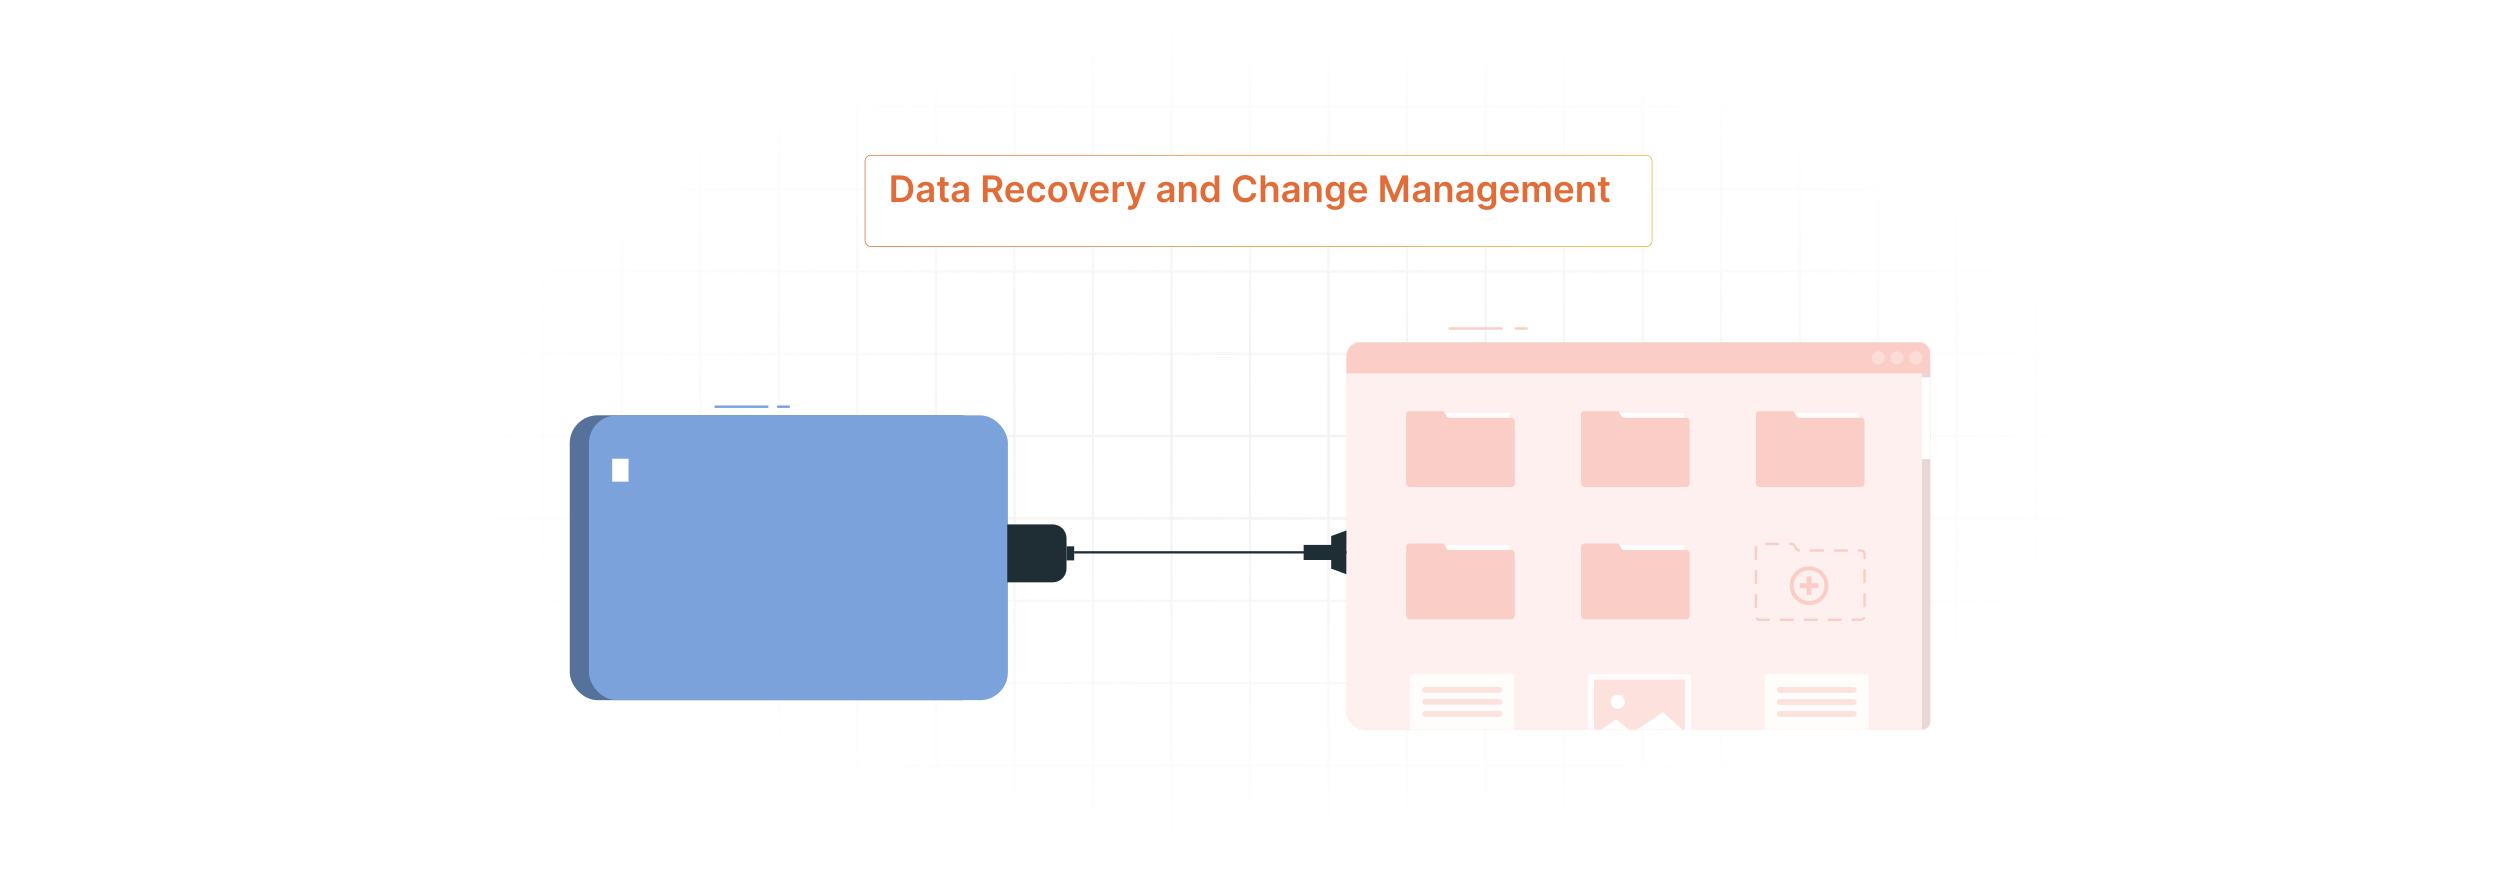 <?xml version="1.0" encoding="UTF-8"?>
<svg id="Layer_1" data-name="Layer 1" xmlns="http://www.w3.org/2000/svg" xmlns:xlink="http://www.w3.org/1999/xlink" viewBox="0 0 860 300">
  <defs>
    <filter id="luminosity-invert" x="39.647" y="-.272" width="782.115" height="300.272" color-interpolation-filters="sRGB" filterUnits="userSpaceOnUse">
      <feColorMatrix result="cm" values="-1 0 0 0 1 0 -1 0 0 1 0 0 -1 0 1 0 0 0 1 0"/>
    </filter>
    <radialGradient id="radial-gradient" cx="439.235" cy="148.479" fx="439.235" fy="148.479" r="298.487" gradientTransform="translate(0 74.962) scale(1 .495)" gradientUnits="userSpaceOnUse">
      <stop offset=".123" stop-color="#000" stop-opacity=".95"/>
      <stop offset="1" stop-color="#000" stop-opacity="0"/>
    </radialGradient>
    <mask id="mask" x="39.647" y="-.272" width="782.115" height="300.272" maskUnits="userSpaceOnUse">
      <g filter="url(#luminosity-invert)">
        <rect x="39.647" y="-.272" width="782.115" height="300.272" fill="url(#radial-gradient)"/>
      </g>
    </mask>
    <linearGradient id="linear-gradient" x1="294.452" y1="66.117" x2="565.432" y2="66.117" gradientUnits="userSpaceOnUse">
      <stop offset="0" stop-color="#e16c37"/>
      <stop offset="1" stop-color="#e1ad37"/>
    </linearGradient>
    <filter id="drop-shadow-1" x="267.08" y="23.12" width="331.68" height="92.16" filterUnits="userSpaceOnUse">
      <feOffset dx="3" dy="3"/>
      <feGaussianBlur result="blur" stdDeviation="10"/>
      <feFlood flood-color="#000" flood-opacity=".05"/>
      <feComposite in2="blur" operator="in"/>
      <feComposite in="SourceGraphic"/>
    </filter>
  </defs>
  <rect y="0" width="860" height="300" fill="#fff"/>
  <g mask="url(#mask)">
    <g opacity=".4">
      <path d="M808.41,291.922H51.59V8.078h756.819v283.845ZM52.09,291.422h755.819V8.578H52.09v282.845Z" fill="#e6e6e6" stroke="#d6d6d6" stroke-miterlimit="10" stroke-width=".25"/>
      <rect x="51.84" y="36.413" width="756.319" height=".5" fill="#e6e6e6" stroke="#d6d6d6" stroke-miterlimit="10" stroke-width=".25"/>
      <rect x="51.84" y="64.747" width="756.319" height=".5" fill="#e6e6e6" stroke="#d6d6d6" stroke-miterlimit="10" stroke-width=".25"/>
      <rect x="51.84" y="93.082" width="756.319" height=".5" fill="#e6e6e6" stroke="#d6d6d6" stroke-miterlimit="10" stroke-width=".25"/>
      <rect x="51.84" y="121.415" width="756.319" height=".5" fill="none" stroke="#d6d6d6" stroke-miterlimit="10" stroke-width=".25"/>
      <rect x="51.84" y="149.75" width="756.319" height=".5" fill="#e6e6e6" stroke="#d6d6d6" stroke-miterlimit="10" stroke-width=".25"/>
      <rect x="51.84" y="178.084" width="756.319" height=".5" fill="#e6e6e6" stroke="#d6d6d6" stroke-miterlimit="10" stroke-width=".25"/>
      <rect x="51.84" y="206.418" width="756.319" height=".5" fill="#e6e6e6" stroke="#d6d6d6" stroke-miterlimit="10" stroke-width=".25"/>
      <rect x="51.84" y="234.753" width="756.319" height=".5" fill="#e6e6e6" stroke="#d6d6d6" stroke-miterlimit="10" stroke-width=".25"/>
      <rect x="51.84" y="263.087" width="756.319" height=".5" fill="#e6e6e6" stroke="#d6d6d6" stroke-miterlimit="10" stroke-width=".25"/>
      <rect x="780.898" y="8.328" width=".5" height="283.345" fill="#e6e6e6" stroke="#d6d6d6" stroke-miterlimit="10" stroke-width=".25"/>
      <rect x="753.887" y="8.328" width=".5" height="283.345" fill="#e6e6e6" stroke="#d6d6d6" stroke-miterlimit="10" stroke-width=".25"/>
      <rect x="726.875" y="8.328" width=".5" height="283.345" fill="#e6e6e6" stroke="#d6d6d6" stroke-miterlimit="10" stroke-width=".25"/>
      <rect x="699.864" y="8.328" width=".5" height="283.345" fill="#e6e6e6" stroke="#d6d6d6" stroke-miterlimit="10" stroke-width=".25"/>
      <rect x="672.852" y="8.328" width=".5" height="283.345" fill="#e6e6e6" stroke="#d6d6d6" stroke-miterlimit="10" stroke-width=".25"/>
      <rect x="645.841" y="8.328" width=".5" height="283.345" fill="#e6e6e6" stroke="#d6d6d6" stroke-miterlimit="10" stroke-width=".25"/>
      <rect x="618.83" y="8.328" width=".5" height="283.345" fill="#e6e6e6" stroke="#d6d6d6" stroke-miterlimit="10" stroke-width=".25"/>
      <rect x="591.818" y="8.328" width=".5" height="283.345" fill="#e6e6e6" stroke="#d6d6d6" stroke-miterlimit="10" stroke-width=".25"/>
      <rect x="564.807" y="8.328" width=".5" height="283.345" fill="#e6e6e6" stroke="#d6d6d6" stroke-miterlimit="10" stroke-width=".25"/>
      <rect x="537.795" y="8.328" width=".5" height="283.345" fill="#e6e6e6" stroke="#d6d6d6" stroke-miterlimit="10" stroke-width=".25"/>
      <rect x="510.784" y="8.328" width=".5" height="283.345" fill="#e6e6e6" stroke="#d6d6d6" stroke-miterlimit="10" stroke-width=".25"/>
      <rect x="483.772" y="8.328" width=".5" height="283.345" fill="#e6e6e6" stroke="#d6d6d6" stroke-miterlimit="10" stroke-width=".25"/>
      <rect x="456.761" y="8.328" width=".5" height="283.345" fill="#e6e6e6" stroke="#d6d6d6" stroke-miterlimit="10" stroke-width=".25"/>
      <rect x="429.75" y="8.328" width=".5" height="283.345" fill="#e6e6e6" stroke="#d6d6d6" stroke-miterlimit="10" stroke-width=".25"/>
      <rect x="402.738" y="8.328" width=".5" height="283.345" fill="#e6e6e6" stroke="#d6d6d6" stroke-miterlimit="10" stroke-width=".25"/>
      <rect x="375.727" y="8.328" width=".5" height="283.345" fill="#e6e6e6" stroke="#d6d6d6" stroke-miterlimit="10" stroke-width=".25"/>
      <rect x="348.716" y="8.328" width=".5" height="283.345" fill="#e6e6e6" stroke="#d6d6d6" stroke-miterlimit="10" stroke-width=".25"/>
      <rect x="321.704" y="8.328" width=".5" height="283.345" fill="#e6e6e6" stroke="#d6d6d6" stroke-miterlimit="10" stroke-width=".25"/>
      <rect x="294.693" y="8.328" width=".5" height="283.345" fill="#e6e6e6" stroke="#d6d6d6" stroke-miterlimit="10" stroke-width=".25"/>
      <rect x="267.682" y="8.328" width=".5" height="283.345" fill="#e6e6e6" stroke="#d6d6d6" stroke-miterlimit="10" stroke-width=".25"/>
      <rect x="240.67" y="8.328" width=".5" height="283.345" fill="#e6e6e6" stroke="#d6d6d6" stroke-miterlimit="10" stroke-width=".25"/>
      <rect x="213.659" y="8.328" width=".5" height="283.345" fill="#e6e6e6" stroke="#d6d6d6" stroke-miterlimit="10" stroke-width=".25"/>
      <rect x="186.648" y="8.328" width=".5" height="283.345" fill="#e6e6e6" stroke="#d6d6d6" stroke-miterlimit="10" stroke-width=".25"/>
      <rect x="159.636" y="8.328" width=".5" height="283.345" fill="#e6e6e6" stroke="#d6d6d6" stroke-miterlimit="10" stroke-width=".25"/>
      <rect x="132.625" y="8.328" width=".5" height="283.345" fill="#e6e6e6" stroke="#d6d6d6" stroke-miterlimit="10" stroke-width=".25"/>
      <rect x="105.613" y="8.328" width=".5" height="283.345" fill="#e6e6e6" stroke="#d6d6d6" stroke-miterlimit="10" stroke-width=".25"/>
      <rect x="78.602" y="8.328" width=".5" height="283.345" fill="#e6e6e6" stroke="#d6d6d6" stroke-miterlimit="10" stroke-width=".25"/>
    </g>
  </g>
  <g>
    <g>
      <path d="M463.202,121.879v122.631c0,3.58,2.902,6.482,6.482,6.482h191.852c1.356,0,2.455-1.099,2.455-2.456v-127.487c0-1.815-1.472-3.287-3.287-3.287h-193.386c-2.273,0-4.117,1.843-4.117,4.117Z" fill="#facdc6"/>
      <path d="M463.202,121.879v122.631c0,3.58,2.902,6.482,6.482,6.482h191.852c1.356,0,2.455-1.099,2.455-2.456v-127.487c0-1.815-1.472-3.287-3.287-3.287h-193.386c-2.273,0-4.117,1.843-4.117,4.117Z" fill="#fff" opacity=".7"/>
      <path d="M468.06,117.763h192.054c2.141,0,3.88,1.739,3.88,3.88v6.814h-200.792v-5.835c0-2.682,2.177-4.859,4.859-4.859Z" fill="#facdc6"/>
      <path d="M661.321,123.11c0,1.255-1.017,2.272-2.272,2.272s-2.272-1.017-2.272-2.272,1.017-2.272,2.272-2.272,2.272,1.017,2.272,2.272Z" fill="#fff" opacity=".3"/>
      <path d="M654.863,123.11c0,1.255-1.017,2.272-2.272,2.272s-2.272-1.017-2.272-2.272,1.017-2.272,2.272-2.272,2.272,1.017,2.272,2.272Z" fill="#fff" opacity=".3"/>
      <path d="M648.405,123.11c0,1.255-1.017,2.272-2.272,2.272s-2.272-1.017-2.272-2.272,1.017-2.272,2.272-2.272,2.272,1.017,2.272,2.272Z" fill="#fff" opacity=".3"/>
      <path d="M661.142,128.457h2.849v119.66c0,1.573-1.277,2.849-2.849,2.849h0v-122.509h0Z" opacity=".1"/>
      <rect x="661.142" y="129.789" width="2.849" height="28.164" fill="#fff"/>
      <g>
        <rect x="607.114" y="231.952" width="35.76" height="19.041" fill="#fff" opacity=".8"/>
        <rect x="611.311" y="236.36" width="27.366" height="1.931" rx=".965" ry=".965" fill="#facdc6"/>
        <rect x="611.311" y="240.507" width="27.366" height="1.931" rx=".965" ry=".965" fill="#facdc6"/>
        <rect x="611.311" y="244.655" width="27.366" height="1.931" rx=".965" ry=".965" fill="#facdc6"/>
        <rect x="611.311" y="236.36" width="27.366" height="1.931" rx=".965" ry=".965" fill="#fff" opacity=".4"/>
        <rect x="611.311" y="240.507" width="27.366" height="1.931" rx=".965" ry=".965" fill="#fff" opacity=".4"/>
        <rect x="611.311" y="244.655" width="27.366" height="1.931" rx=".965" ry=".965" fill="#fff" opacity=".4"/>
      </g>
      <g>
        <rect x="485.112" y="231.885" width="35.76" height="19.041" fill="#fff" opacity=".8"/>
        <rect x="489.31" y="236.293" width="27.366" height="1.931" rx=".965" ry=".965" fill="#facdc6"/>
        <rect x="489.31" y="240.44" width="27.366" height="1.931" rx=".965" ry=".965" fill="#facdc6"/>
        <rect x="489.31" y="244.588" width="27.366" height="1.931" rx=".965" ry=".965" fill="#facdc6"/>
        <rect x="489.31" y="236.293" width="27.366" height="1.931" rx=".965" ry=".965" fill="#fff" opacity=".4"/>
        <rect x="489.31" y="240.44" width="27.366" height="1.931" rx=".965" ry=".965" fill="#fff" opacity=".4"/>
        <rect x="489.31" y="244.588" width="27.366" height="1.931" rx=".965" ry=".965" fill="#fff" opacity=".4"/>
      </g>
      <g>
        <rect x="546.274" y="231.952" width="35.437" height="19.014" fill="#fff" opacity=".8"/>
        <rect x="548.365" y="233.849" width="31.256" height="17.117" fill="#facdc6"/>
        <rect x="548.365" y="233.849" width="31.256" height="17.117" fill="#fff" opacity=".4"/>
        <polygon points="550.705 250.993 555.909 247.44 560.315 250.966 550.705 250.993" fill="#fff"/>
        <polygon points="563.144 250.966 572.027 245.006 578.772 250.966 563.144 250.966" fill="#fff"/>
        <path d="M558.941,241.406c0,1.344-1.09,2.434-2.434,2.434s-2.434-1.09-2.434-2.434,1.09-2.434,2.434-2.434,2.434,1.09,2.434,2.434Z" fill="#fff"/>
      </g>
      <g>
        <rect x="546.619" y="142.029" width="32.776" height="11.238" fill="#fff"/>
        <path d="M543.875,142.555v23.764c0,.66.535,1.196,1.196,1.196h34.976c.66,0,1.196-.535,1.196-1.196v-21.425c0-.66-.535-1.196-1.196-1.196h-21.271c-.43,0-.827-.231-1.04-.605l-.669-1.178c-.172-.304-.5-.492-.856-.492h-11.174c-.642,0-1.162.506-1.162,1.131Z" fill="#facdc6"/>
      </g>
      <g>
        <rect x="546.619" y="187.558" width="32.776" height="11.238" fill="#fff"/>
        <path d="M543.875,188.084v23.764c0,.66.535,1.195,1.196,1.195h34.976c.66,0,1.196-.535,1.196-1.195v-21.425c0-.66-.535-1.196-1.196-1.196h-21.271c-.43,0-.827-.231-1.04-.605l-.669-1.178c-.172-.303-.5-.492-.856-.492h-11.174c-.642,0-1.162.506-1.162,1.131Z" fill="#facdc6"/>
      </g>
      <g>
        <rect x="486.449" y="142.029" width="32.776" height="11.238" fill="#fff"/>
        <path d="M483.705,142.555v23.764c0,.66.535,1.196,1.196,1.196h34.977c.66,0,1.195-.535,1.195-1.196v-21.425c0-.66-.535-1.196-1.195-1.196h-21.271c-.43,0-.827-.231-1.04-.605l-.668-1.178c-.172-.304-.5-.492-.856-.492h-11.174c-.642,0-1.162.506-1.162,1.131Z" fill="#facdc6"/>
      </g>
      <g>
        <rect x="486.449" y="187.558" width="32.776" height="11.238" fill="#fff"/>
        <path d="M483.705,188.084v23.764c0,.66.535,1.195,1.196,1.195h34.977c.66,0,1.195-.535,1.195-1.195v-21.425c0-.66-.535-1.196-1.195-1.196h-21.271c-.43,0-.827-.231-1.04-.605l-.668-1.178c-.172-.303-.5-.492-.856-.492h-11.174c-.642,0-1.162.506-1.162,1.131Z" fill="#facdc6"/>
      </g>
      <g>
        <rect x="606.789" y="142.029" width="32.776" height="11.238" fill="#fff"/>
        <path d="M604.045,142.555v23.764c0,.66.535,1.196,1.195,1.196h34.977c.66,0,1.196-.535,1.196-1.196v-21.425c0-.66-.535-1.196-1.196-1.196h-21.271c-.43,0-.827-.231-1.04-.605l-.668-1.178c-.172-.304-.5-.492-.856-.492h-11.174c-.642,0-1.162.506-1.162,1.131Z" fill="#facdc6"/>
      </g>
      <path d="M605.237,213.619c-.414,0-.809-.158-1.111-.444-.17-.161-.176-.429-.015-.599.161-.169.43-.176.599-.015.143.136.331.211.528.211h3.218c.234,0,.424.19.424.424s-.189.424-.424.424h-3.219ZM640.217,213.619h-2.902c-.234,0-.424-.189-.424-.424s.189-.424.424-.424h2.902c.27,0,.516-.137.658-.368.123-.201.386-.261.582-.139.199.122.261.383.139.582-.297.483-.812.771-1.379.771ZM633.192,213.619h-4.123c-.234,0-.424-.189-.424-.424s.189-.424.424-.424h4.123c.234,0,.424.19.424.424s-.19.424-.424.424ZM624.947,213.619h-4.123c-.234,0-.424-.189-.424-.424s.19-.424.424-.424h4.123c.234,0,.424.19.424.424s-.189.424-.424.424ZM616.701,213.619h-4.123c-.234,0-.424-.189-.424-.424s.189-.424.424-.424h4.123c.234,0,.424.19.424.424s-.189.424-.424.424ZM604.045,209.272c-.234,0-.424-.19-.424-.424v-4.122c0-.234.19-.424.424-.424s.424.189.424.424v4.122c0,.234-.189.424-.424.424ZM641.413,208.96c-.234,0-.424-.189-.424-.424v-4.123c0-.234.189-.424.424-.424s.424.189.424.424v4.123c0,.234-.189.424-.424.424ZM604.045,201.027c-.234,0-.424-.189-.424-.424v-4.123c0-.234.19-.424.424-.424s.424.19.424.424v4.123c0,.234-.189.424-.424.424ZM641.413,200.715c-.234,0-.424-.189-.424-.424v-4.123c0-.234.189-.424.424-.424s.424.189.424.424v4.123c0,.234-.189.424-.424.424ZM604.045,192.782c-.234,0-.424-.189-.424-.424v-4.123c0-.234.19-.433.424-.433s.424.18.424.414v4.142c0,.234-.189.424-.424.424ZM641.413,192.47c-.234,0-.424-.19-.424-.424v-1.471c0-.426-.347-.772-.772-.772h-.774c-.234,0-.424-.189-.424-.424s.189-.424.424-.424h.774c.893,0,1.619.726,1.619,1.619v1.471c0,.234-.189.424-.424.424ZM618.831,189.804c-.007,0-.014,0-.021-0-.898-.046-1.353-.911-1.685-1.542-.084-.159-.163-.311-.243-.436-.11-.192-.297-.298-.5-.298h-.589c-.234,0-.424-.19-.424-.424s.189-.424.424-.424h.589c.508,0,.978.271,1.224.707.08.123.172.297.269.48.263.501.562,1.069.978,1.09.234.012.414.211.401.445-.012.226-.199.402-.423.402ZM635.321,189.803h-4.123c-.234,0-.424-.189-.424-.424s.19-.424.424-.424h4.123c.234,0,.424.189.424.424s-.19.424-.424.424ZM627.075,189.803h-4.122c-.234,0-.424-.189-.424-.424s.189-.424.424-.424h4.122c.234,0,.424.189.424.424s-.189.424-.424.424ZM611.669,187.528h-4.123c-.234,0-.424-.19-.424-.424s.189-.424.424-.424h4.123c.234,0,.424.189.424.424s-.19.424-.424.424Z" fill="#facdc6"/>
      <g>
        <path d="M621.583,194.847c-3.659.414-6.289,3.716-5.874,7.375.414,3.659,3.716,6.289,7.375,5.874,3.659-.414,6.289-3.716,5.874-7.375-.414-3.659-3.716-6.289-7.375-5.874ZM626.075,205.241c-2.084,2.068-5.45,2.054-7.518-.03-2.068-2.084-2.054-5.45.03-7.518,2.084-2.068,5.45-2.054,7.518.03,2.068,2.084,2.054,5.45-.03,7.518Z" fill="#facdc6"/>
        <polygon points="625.546 200.637 623.184 200.63 623.191 198.268 621.499 198.259 621.492 200.621 619.13 200.61 619.121 202.305 621.484 202.317 621.472 204.675 623.168 204.684 623.175 202.321 625.538 202.333 625.546 200.637" fill="#facdc6"/>
      </g>
      <g>
        <path d="M516.533,113.424h-17.832c-.234,0-.424-.189-.424-.424s.189-.424.424-.424h17.832c.234,0,.424.19.424.424s-.189.424-.424.424Z" fill="#facdc6"/>
        <path d="M525.158,113.424h-3.713c-.234,0-.424-.189-.424-.424s.189-.424.424-.424h3.713c.234,0,.424.19.424.424s-.189.424-.424.424Z" fill="#facdc6"/>
      </g>
    </g>
    <g>
      <polygon points="463.178 182.471 457.92 184.394 457.92 195.612 463.134 197.539 463.178 182.471" fill="#1e2e34"/>
      <rect x="452.281" y="183.622" width="5.196" height="12.845" transform="translate(644.923 -264.835) rotate(90)" fill="#1e2e34"/>
    </g>
    <g>
      <g>
        <rect x="196.006" y="142.885" width="144.116" height="97.968" rx="9.568" ry="9.568" fill="#7ba2db"/>
        <g opacity=".3">
          <rect x="196.006" y="142.885" width="144.116" height="97.968" rx="9.568" ry="9.568"/>
        </g>
        <rect x="202.6" y="142.885" width="144.116" height="97.968" rx="9.568" ry="9.568" fill="#7ba2db"/>
        <g>
          <path d="M351.49,180.16h10.392c2.633,0,4.77,2.137,4.77,4.77v15.631h-19.932v-15.631c0-2.632,2.137-4.77,4.77-4.77Z" transform="translate(547.047 -166.327) rotate(90)" fill="#1e2e34"/>
          <rect x="365.782" y="189.046" width="4.837" height="2.627" transform="translate(558.561 -177.841) rotate(90)" fill="#1e2e34"/>
        </g>
      </g>
      <rect x="210.597" y="157.8" width="5.613" height="7.896" fill="#fff"/>
    </g>
    <g>
      <path d="M263.988,140.336h-17.832c-.234,0-.424-.189-.424-.424s.19-.424.424-.424h17.832c.234,0,.424.189.424.424s-.19.424-.424.424Z" fill="#7ba2db"/>
      <path d="M271.375,140.336h-3.713c-.234,0-.424-.189-.424-.424s.19-.424.424-.424h3.713c.234,0,.424.189.424.424s-.189.424-.424.424Z" fill="#7ba2db"/>
    </g>
    <rect x="369.514" y="189.608" width="93.687" height=".794" fill="#1e2e34"/>
  </g>
  <g>
    <rect x="294.577" y="50.429" width="270.731" height="31.377" rx="1.958" ry="1.958" fill="#fff" filter="url(#drop-shadow-1)" stroke="url(#linear-gradient)" stroke-miterlimit="10" stroke-width=".25"/>
    <g>
      <path d="M306.615,69.502v-9.156h3.165c2.727,0,4.381,1.717,4.381,4.569,0,2.861-1.654,4.587-4.444,4.587h-3.103ZM309.637,68.066c1.909,0,2.879-1.046,2.879-3.152,0-2.097-.97-3.134-2.83-3.134h-1.413v6.286h1.363Z" fill="#e16c37"/>
      <path d="M315.341,67.575c0-1.547,1.274-1.945,2.606-2.088,1.211-.129,1.699-.152,1.699-.617v-.027c0-.675-.411-1.06-1.162-1.06-.791,0-1.248.402-1.409.872l-1.511-.215c.357-1.252,1.466-1.895,2.91-1.895,1.31,0,2.79.546,2.79,2.361v4.596h-1.556v-.943h-.053c-.295.576-.939,1.082-2.017,1.082-1.31,0-2.298-.716-2.298-2.066ZM319.65,67.038v-.809c-.21.17-1.06.277-1.484.335-.725.102-1.266.362-1.266.983,0,.595.483.903,1.158.903.975,0,1.591-.648,1.591-1.413Z" fill="#e16c37"/>
      <path d="M326.324,63.886h-1.355v3.55c0,.652.326.795.733.795.201,0,.385-.041.474-.062l.273,1.265c-.174.058-.492.147-.952.161-1.216.036-2.155-.599-2.146-1.892v-3.818h-.975v-1.252h.975v-1.645h1.619v1.645h1.355v1.252Z" fill="#e16c37"/>
      <path d="M327.356,67.575c0-1.547,1.274-1.945,2.606-2.088,1.211-.129,1.699-.152,1.699-.617v-.027c0-.675-.411-1.06-1.162-1.06-.791,0-1.248.402-1.409.872l-1.511-.215c.357-1.252,1.466-1.895,2.91-1.895,1.31,0,2.79.546,2.79,2.361v4.596h-1.556v-.943h-.053c-.295.576-.939,1.082-2.017,1.082-1.31,0-2.298-.716-2.298-2.066ZM331.666,67.038v-.809c-.21.17-1.06.277-1.484.335-.725.102-1.266.362-1.266.983,0,.595.483.903,1.158.903.975,0,1.591-.648,1.591-1.413Z" fill="#e16c37"/>
      <path d="M338.107,60.346h3.434c2.101,0,3.228,1.18,3.228,2.928,0,1.243-.567,2.164-1.645,2.597l1.98,3.631h-1.851l-1.797-3.353h-1.69v3.353h-1.659v-9.156ZM341.294,64.772c1.23,0,1.784-.523,1.784-1.498s-.554-1.542-1.792-1.542h-1.52v3.04h1.529Z" fill="#e16c37"/>
      <path d="M345.831,66.108c0-2.119,1.283-3.563,3.25-3.563,1.69,0,3.139,1.06,3.139,3.47v.496h-4.784c.013,1.176.707,1.864,1.752,1.864.697,0,1.234-.304,1.453-.885l1.511.17c-.286,1.194-1.386,1.976-2.987,1.976-2.07,0-3.335-1.373-3.335-3.527ZM350.668,65.42c-.009-.935-.635-1.614-1.565-1.614-.966,0-1.614.738-1.663,1.614h3.228Z" fill="#e16c37"/>
      <path d="M353.292,66.095c0-2.097,1.27-3.55,3.281-3.55,1.677,0,2.839.98,2.951,2.468h-1.547c-.125-.661-.604-1.162-1.381-1.162-.997,0-1.663.832-1.663,2.218,0,1.403.653,2.248,1.663,2.248.711,0,1.243-.425,1.381-1.163h1.547c-.117,1.458-1.216,2.481-2.942,2.481-2.052,0-3.291-1.462-3.291-3.541Z" fill="#e16c37"/>
      <path d="M360.56,66.095c0-2.128,1.278-3.55,3.291-3.55s3.291,1.422,3.291,3.55c0,2.124-1.279,3.541-3.291,3.541s-3.291-1.417-3.291-3.541ZM365.5,66.091c0-1.257-.545-2.263-1.641-2.263-1.113,0-1.659,1.006-1.659,2.263,0,1.256.545,2.248,1.659,2.248,1.095,0,1.641-.993,1.641-2.248Z" fill="#e16c37"/>
      <path d="M371.959,69.502h-1.789l-2.445-6.867h1.726l1.578,5.101h.072l1.583-5.101h1.721l-2.445,6.867Z" fill="#e16c37"/>
      <path d="M374.99,66.108c0-2.119,1.283-3.563,3.25-3.563,1.69,0,3.139,1.06,3.139,3.47v.496h-4.784c.013,1.176.707,1.864,1.752,1.864.697,0,1.234-.304,1.453-.885l1.511.17c-.286,1.194-1.386,1.976-2.987,1.976-2.07,0-3.335-1.373-3.335-3.527ZM379.827,65.42c-.009-.935-.635-1.614-1.565-1.614-.966,0-1.614.738-1.663,1.614h3.228Z" fill="#e16c37"/>
      <path d="M382.745,62.635h1.569v1.145h.071c.251-.796.908-1.243,1.695-1.243.179,0,.434.018.581.045v1.488c-.139-.044-.478-.094-.751-.094-.89,0-1.547.617-1.547,1.489v4.037h-1.619v-6.867Z" fill="#e16c37"/>
      <path d="M387.882,71.992l.376-1.297c.706.206,1.176.143,1.48-.612l.161-.439-2.49-7.01h1.717l1.583,5.186h.072l1.587-5.186h1.721l-2.772,7.761c-.385,1.081-1.163,1.779-2.415,1.779-.474,0-.836-.107-1.019-.183Z" fill="#e16c37"/>
      <path d="M398.006,67.575c0-1.547,1.274-1.945,2.606-2.088,1.211-.129,1.699-.152,1.699-.617v-.027c0-.675-.411-1.06-1.162-1.06-.791,0-1.248.402-1.409.872l-1.511-.215c.357-1.252,1.466-1.895,2.91-1.895,1.31,0,2.79.546,2.79,2.361v4.596h-1.556v-.943h-.053c-.295.576-.939,1.082-2.017,1.082-1.31,0-2.298-.716-2.298-2.066ZM402.316,67.038v-.809c-.21.17-1.06.277-1.484.335-.725.102-1.266.362-1.266.983,0,.595.483.903,1.158.903.975,0,1.591-.648,1.591-1.413Z" fill="#e16c37"/>
      <path d="M407.179,69.502h-1.619v-6.867h1.547v1.167h.081c.313-.765,1.02-1.257,2.048-1.257,1.417,0,2.356.939,2.352,2.584v4.373h-1.619v-4.122c0-.917-.5-1.467-1.337-1.467-.854,0-1.453.572-1.453,1.565v4.024Z" fill="#e16c37"/>
      <path d="M412.954,66.077c0-2.289,1.248-3.532,2.834-3.532,1.212,0,1.717.729,1.963,1.225h.067v-3.424h1.623v9.156h-1.592v-1.082h-.098c-.255.5-.787,1.202-1.967,1.202-1.618,0-2.83-1.283-2.83-3.545ZM417.85,66.068c0-1.333-.572-2.195-1.614-2.195-1.078,0-1.632.916-1.632,2.195,0,1.287.564,2.227,1.632,2.227,1.033,0,1.614-.894,1.614-2.227Z" fill="#e16c37"/>
      <path d="M430.532,63.435c-.192-1.095-1.064-1.726-2.177-1.726-1.498,0-2.553,1.149-2.553,3.215,0,2.101,1.064,3.214,2.548,3.214,1.095,0,1.972-.604,2.182-1.677l1.671.009c-.255,1.748-1.698,3.156-3.876,3.156-2.414,0-4.194-1.748-4.194-4.703,0-2.96,1.802-4.704,4.194-4.704,2.03,0,3.594,1.18,3.876,3.214h-1.671Z" fill="#e16c37"/>
      <path d="M435.273,69.502h-1.618v-9.156h1.582v3.456h.081c.317-.778.987-1.257,2.043-1.257,1.426,0,2.365.926,2.365,2.584v4.373h-1.619v-4.122c0-.926-.5-1.467-1.35-1.467-.867,0-1.484.572-1.484,1.565v4.024Z" fill="#e16c37"/>
      <path d="M441.049,67.575c0-1.547,1.274-1.945,2.606-2.088,1.212-.129,1.699-.152,1.699-.617v-.027c0-.675-.412-1.06-1.163-1.06-.791,0-1.247.402-1.408.872l-1.511-.215c.357-1.252,1.466-1.895,2.91-1.895,1.31,0,2.79.546,2.79,2.361v4.596h-1.556v-.943h-.054c-.295.576-.94,1.082-2.017,1.082-1.31,0-2.298-.716-2.298-2.066ZM445.358,67.038v-.809c-.21.17-1.06.277-1.484.335-.724.102-1.265.362-1.265.983,0,.595.482.903,1.157.903.975,0,1.592-.648,1.592-1.413Z" fill="#e16c37"/>
      <path d="M450.222,69.502h-1.618v-6.867h1.547v1.167h.08c.312-.765,1.02-1.257,2.048-1.257,1.417,0,2.356.939,2.352,2.584v4.373h-1.618v-4.122c0-.917-.501-1.467-1.337-1.467-.855,0-1.453.572-1.453,1.565v4.024Z" fill="#e16c37"/>
      <path d="M456.233,70.485l1.457-.353c.197.376.626.836,1.601.836.921,0,1.592-.416,1.592-1.399v-1.301h-.08c-.251.505-.801,1.136-1.977,1.136-1.583,0-2.83-1.118-2.83-3.357,0-2.258,1.247-3.501,2.835-3.501,1.211,0,1.726.729,1.972,1.225h.089v-1.135h1.597v6.979c0,1.73-1.368,2.58-3.224,2.58-1.748,0-2.736-.773-3.031-1.708ZM460.892,66.037c0-1.301-.572-2.164-1.614-2.164-1.077,0-1.632.916-1.632,2.164,0,1.265.564,2.097,1.632,2.097,1.033,0,1.614-.787,1.614-2.097Z" fill="#e16c37"/>
      <path d="M463.854,66.108c0-2.119,1.283-3.563,3.251-3.563,1.69,0,3.139,1.06,3.139,3.47v.496h-4.784c.014,1.176.706,1.864,1.753,1.864.697,0,1.233-.304,1.452-.885l1.512.17c-.286,1.194-1.386,1.976-2.986,1.976-2.07,0-3.336-1.373-3.336-3.527ZM468.692,65.42c-.009-.935-.635-1.614-1.565-1.614-.966,0-1.614.738-1.664,1.614h3.228Z" fill="#e16c37"/>
      <path d="M476.836,60.346l2.719,6.635h.107l2.718-6.635h2.03v9.156h-1.592v-6.291h-.085l-2.53,6.264h-1.19l-2.53-6.277h-.085v6.304h-1.592v-9.156h2.029Z" fill="#e16c37"/>
      <path d="M485.991,67.575c0-1.547,1.274-1.945,2.606-2.088,1.212-.129,1.699-.152,1.699-.617v-.027c0-.675-.412-1.06-1.163-1.06-.791,0-1.247.402-1.408.872l-1.511-.215c.357-1.252,1.466-1.895,2.91-1.895,1.31,0,2.79.546,2.79,2.361v4.596h-1.556v-.943h-.054c-.295.576-.94,1.082-2.017,1.082-1.31,0-2.298-.716-2.298-2.066ZM490.301,67.038v-.809c-.21.17-1.06.277-1.484.335-.724.102-1.265.362-1.265.983,0,.595.482.903,1.157.903.975,0,1.592-.648,1.592-1.413Z" fill="#e16c37"/>
      <path d="M495.164,69.502h-1.618v-6.867h1.547v1.167h.08c.312-.765,1.02-1.257,2.048-1.257,1.417,0,2.356.939,2.352,2.584v4.373h-1.618v-4.122c0-.917-.501-1.467-1.337-1.467-.855,0-1.453.572-1.453,1.565v4.024Z" fill="#e16c37"/>
      <path d="M500.898,67.575c0-1.547,1.274-1.945,2.606-2.088,1.212-.129,1.699-.152,1.699-.617v-.027c0-.675-.412-1.06-1.163-1.06-.791,0-1.247.402-1.408.872l-1.511-.215c.357-1.252,1.466-1.895,2.91-1.895,1.31,0,2.79.546,2.79,2.361v4.596h-1.556v-.943h-.054c-.295.576-.94,1.082-2.017,1.082-1.31,0-2.298-.716-2.298-2.066ZM505.208,67.038v-.809c-.21.17-1.06.277-1.484.335-.724.102-1.265.362-1.265.983,0,.595.482.903,1.157.903.975,0,1.592-.648,1.592-1.413Z" fill="#e16c37"/>
      <path d="M508.408,70.485l1.457-.353c.197.376.626.836,1.601.836.921,0,1.592-.416,1.592-1.399v-1.301h-.08c-.251.505-.801,1.136-1.977,1.136-1.583,0-2.83-1.118-2.83-3.357,0-2.258,1.247-3.501,2.835-3.501,1.211,0,1.726.729,1.972,1.225h.089v-1.135h1.597v6.979c0,1.73-1.368,2.58-3.224,2.58-1.748,0-2.736-.773-3.031-1.708ZM513.066,66.037c0-1.301-.572-2.164-1.614-2.164-1.077,0-1.632.916-1.632,2.164,0,1.265.564,2.097,1.632,2.097,1.033,0,1.614-.787,1.614-2.097Z" fill="#e16c37"/>
      <path d="M516.029,66.108c0-2.119,1.283-3.563,3.251-3.563,1.69,0,3.139,1.06,3.139,3.47v.496h-4.784c.014,1.176.706,1.864,1.753,1.864.697,0,1.233-.304,1.452-.885l1.512.17c-.286,1.194-1.386,1.976-2.986,1.976-2.07,0-3.336-1.373-3.336-3.527ZM520.867,65.42c-.009-.935-.635-1.614-1.565-1.614-.966,0-1.614.738-1.663,1.614h3.228Z" fill="#e16c37"/>
      <path d="M523.786,62.635h1.547v1.167h.08c.286-.783.975-1.257,1.895-1.257.926,0,1.592.478,1.855,1.257h.071c.305-.765,1.065-1.257,2.062-1.257,1.261,0,2.146.814,2.146,2.348v4.609h-1.623v-4.359c0-.85-.519-1.234-1.171-1.234-.782,0-1.243.537-1.243,1.31v4.283h-1.587v-4.426c0-.707-.47-1.167-1.153-1.167-.697,0-1.261.572-1.261,1.417v4.176h-1.618v-6.867Z" fill="#e16c37"/>
      <path d="M534.79,66.108c0-2.119,1.283-3.563,3.251-3.563,1.69,0,3.139,1.06,3.139,3.47v.496h-4.784c.014,1.176.706,1.864,1.753,1.864.697,0,1.233-.304,1.452-.885l1.512.17c-.286,1.194-1.386,1.976-2.986,1.976-2.07,0-3.336-1.373-3.336-3.527ZM539.628,65.42c-.009-.935-.635-1.614-1.565-1.614-.966,0-1.614.738-1.664,1.614h3.228Z" fill="#e16c37"/>
      <path d="M544.165,69.502h-1.618v-6.867h1.547v1.167h.08c.312-.765,1.02-1.257,2.048-1.257,1.417,0,2.356.939,2.352,2.584v4.373h-1.618v-4.122c0-.917-.501-1.467-1.337-1.467-.855,0-1.453.572-1.453,1.565v4.024Z" fill="#e16c37"/>
      <path d="M553.651,63.886h-1.355v3.55c0,.652.326.795.733.795.201,0,.384-.041.474-.062l.273,1.265c-.174.058-.491.147-.952.161-1.216.036-2.155-.599-2.146-1.892v-3.818h-.976v-1.252h.976v-1.645h1.618v1.645h1.355v1.252Z" fill="#e16c37"/>
    </g>
  </g>
</svg>